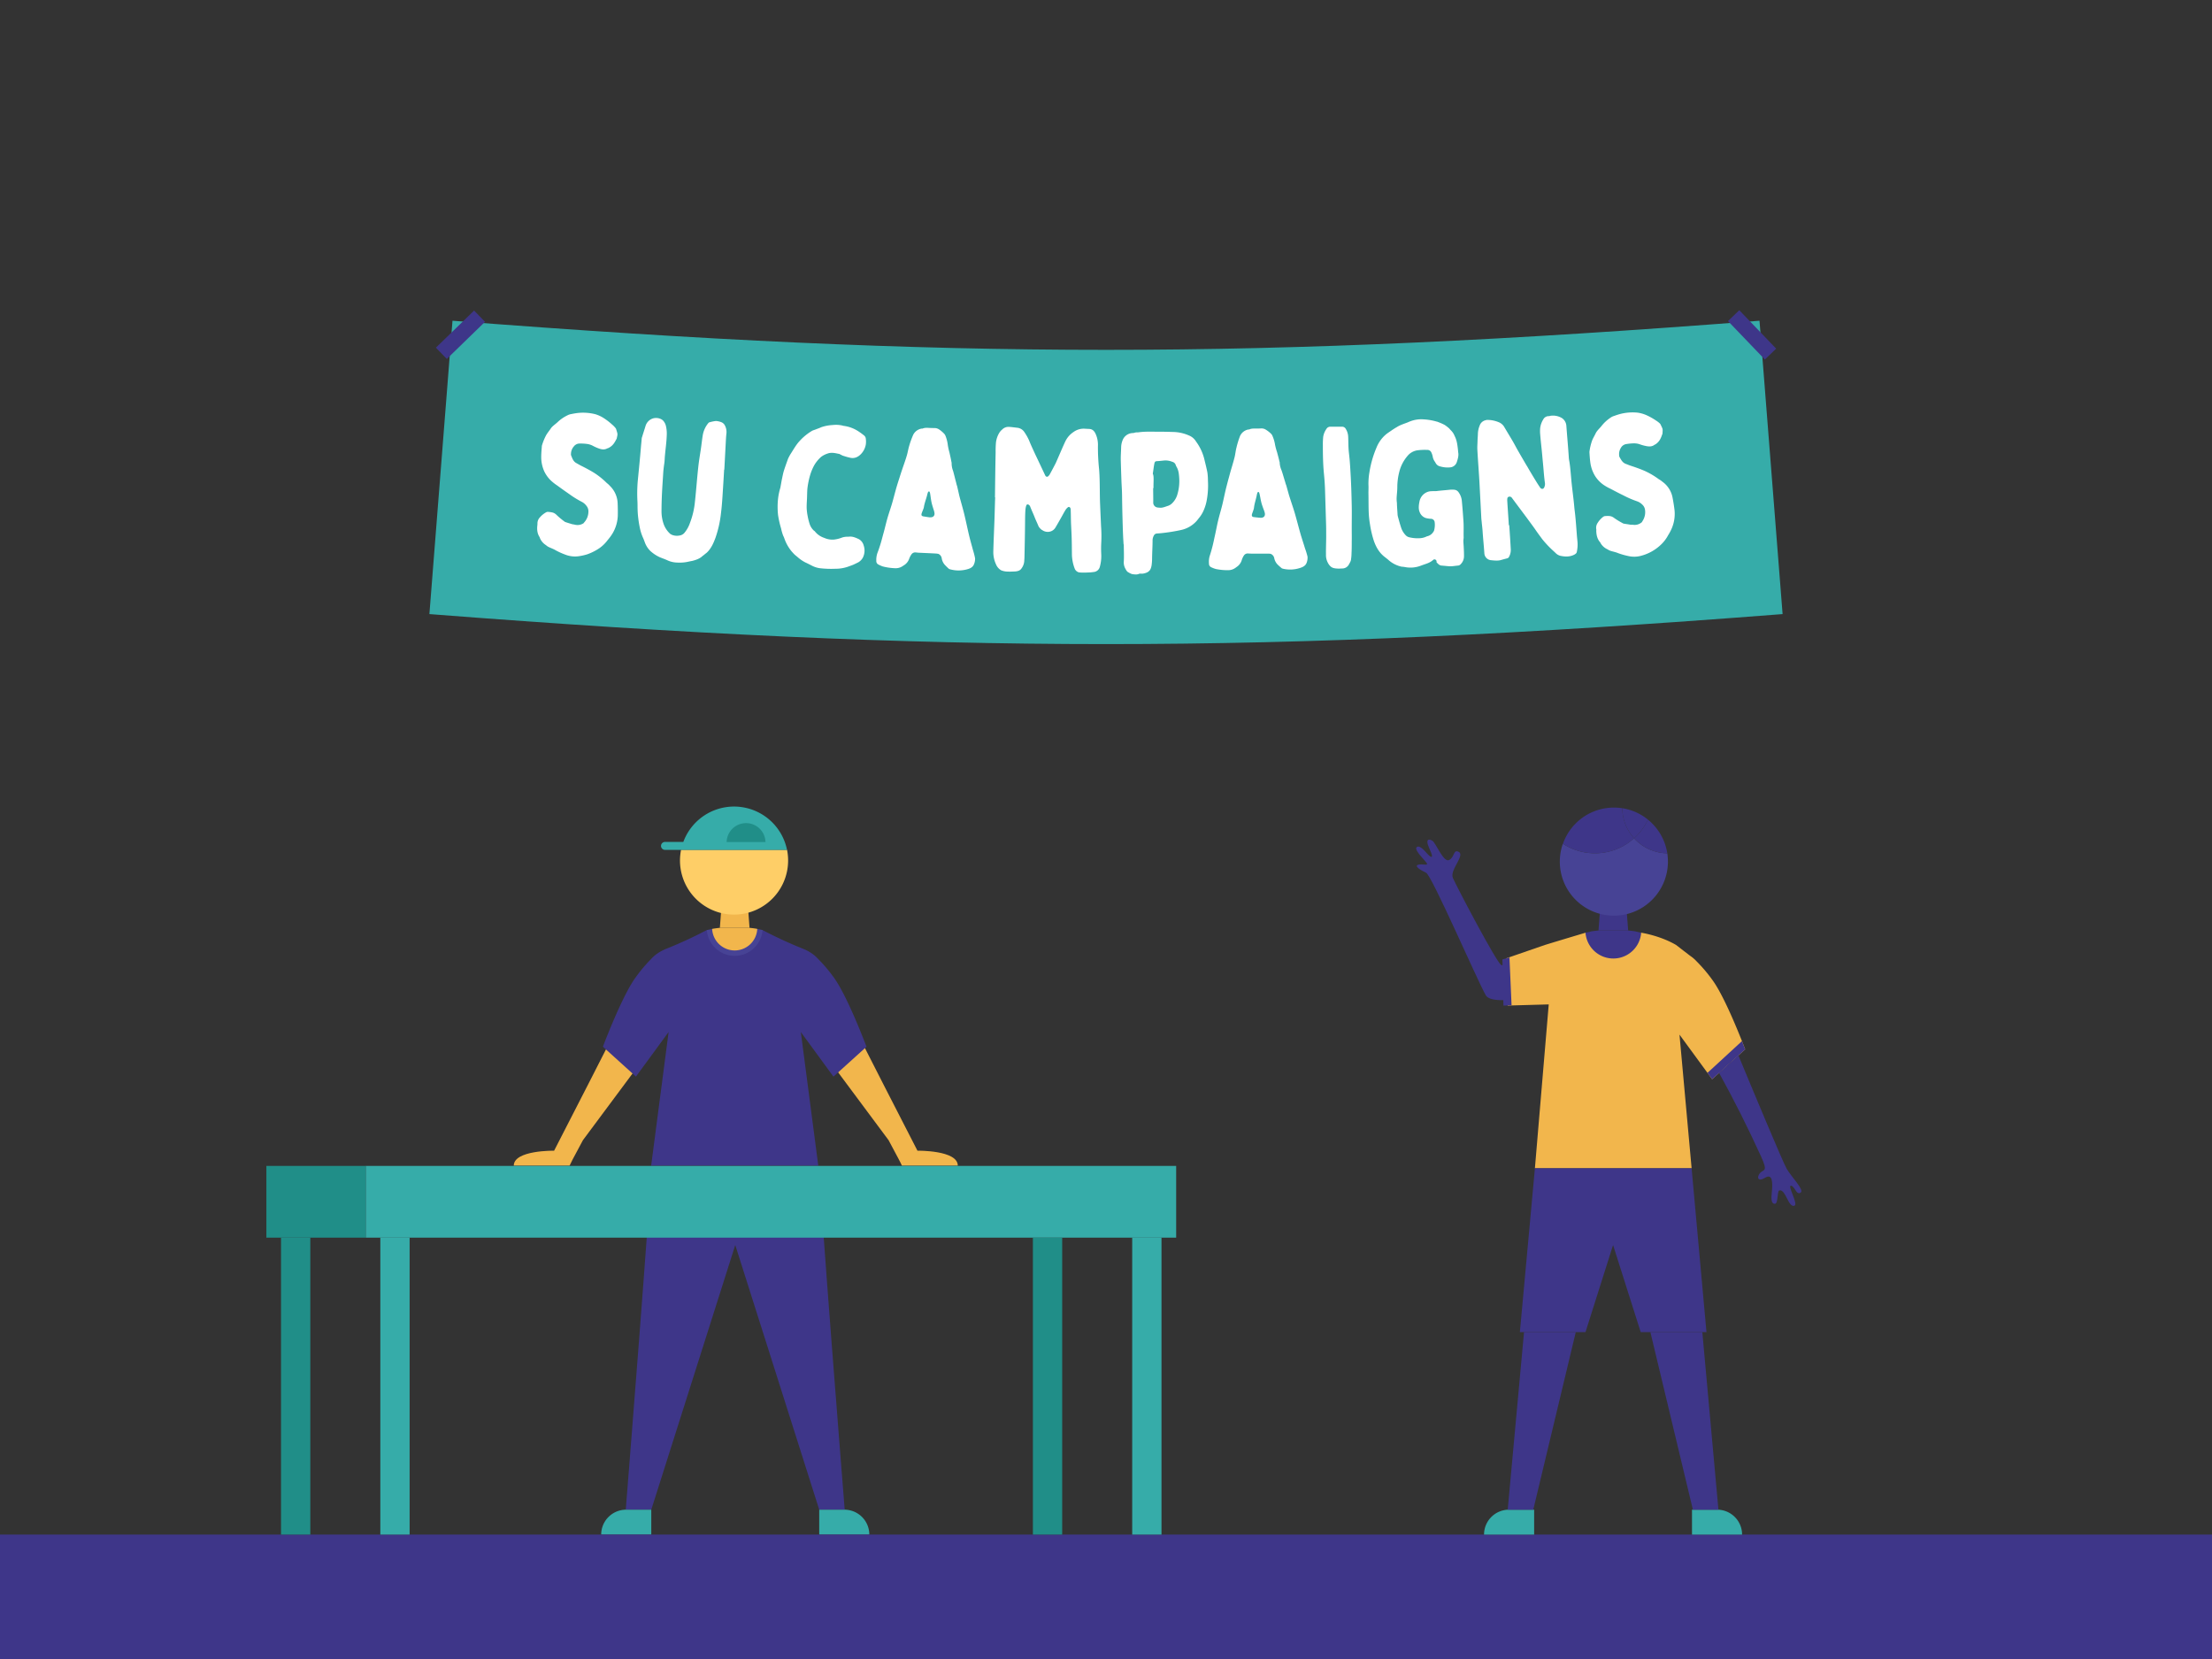 <svg xmlns="http://www.w3.org/2000/svg" viewBox="0 0 1600 1200"><rect x="0" y="0" width="1600" height="1200" fill="#333333" stroke="none"/><defs><style>.cls-1{fill:#f2b64c;}.cls-2{fill:#3e3689;}.cls-3{fill:#36aca9;}.cls-4{fill:#474395;}.cls-5{fill:#fece67;}.cls-6{fill:#208e88;}.cls-7{fill:#fff;}</style></defs><g id="Layer_2" data-name="Layer 2"><path class="cls-1" d="M669.21,843.14H652.37c-.56-1.29-1.31-2.81-2.28-4.62l-7.36-13.8-37.84-50.87s2.61-9.87,4.23-10.77S625,756.87,625,756.87s24.67,48.53,38.62,75.46c0,0,29.18-.48,29.18,10.81Z"/><path class="cls-1" d="M395.17,843.14H412c.57-1.29,1.32-2.81,2.28-4.62l7.37-13.8,37.83-50.87s-2.61-9.87-4.22-10.77-15.83-6.21-15.83-6.21-24.68,48.53-38.63,75.46c0,0-29.17-.48-29.17,10.81Z"/><path class="cls-2" d="M531.83,845.06h60.92C592,854.69,611,1092,611,1092H592.57L531.83,900.56,471.09,1092H452.62s19-237.31,18.29-246.94Z"/><path class="cls-3" d="M592.57,1092H628.8a0,0,0,0,1,0,0v18a0,0,0,0,1,0,0H610.57a18,18,0,0,1-18-18v0A0,0,0,0,1,592.57,1092Z" transform="translate(1221.37 2202) rotate(-180)"/><path class="cls-3" d="M452.86,1092h18.23a0,0,0,0,1,0,0v18a0,0,0,0,1,0,0H434.86a0,0,0,0,1,0,0v0A18,18,0,0,1,452.86,1092Z"/><path class="cls-2" d="M471,843.14l12.63-96.67L460,778.73l-23.9-21.62s13.59-36.25,23.5-49.88A107.79,107.79,0,0,1,471,693.64a27,27,0,0,1,4.57-4l.25-.17a32.94,32.94,0,0,1,6.09-3.19,312.06,312.06,0,0,0,29.35-13.55h40.28a311.59,311.59,0,0,0,29.36,13.55,32.56,32.56,0,0,1,6.08,3.19h0l.28.19a26.66,26.66,0,0,1,4.54,4,107.79,107.79,0,0,1,11.46,13.59c9.91,13.63,23.5,49.88,23.5,49.88l-23.9,21.62-23.61-32.26,12.64,96.67Z"/><path class="cls-4" d="M547.74,671.9l3.83.85h0a20.2,20.2,0,0,1-40.28,0l3.83-.84Z"/><polygon class="cls-1" points="520.7 671.13 542.16 671.13 540.55 649.68 522.32 649.68 520.7 671.13"/><path class="cls-1" d="M531.43,687.48a16.35,16.35,0,0,1-16.31-15.57c2.49-.51,5.58-.78,5.58-.78h21.46s3.09.26,5.58.77A16.34,16.34,0,0,1,531.43,687.48Z"/><path class="cls-5" d="M570.06,622.41a39.1,39.1,0,1,1-77.42-7.73h76.65A39.43,39.43,0,0,1,570.06,622.41Z"/><path class="cls-3" d="M481.19,609h13.08a39.09,39.09,0,0,1,75,5.73h-88.1a2.87,2.87,0,1,1,0-5.73Z"/><path class="cls-6" d="M525.59,609.07a14.06,14.06,0,0,1,28.11,0Z"/><rect class="cls-2" y="1110" width="1600" height="90"/><path class="cls-3" d="M1289.4,444.19C917,473.13,683,473.13,310.6,444.19Q319,338.11,327.3,232c361.26,28.07,584.14,28.07,945.4,0Q1281,338.1,1289.4,444.19Z"/><rect class="cls-2" x="1261.61" y="222.89" width="11.34" height="38.53" transform="translate(185.29 944.95) rotate(-43.82)"/><rect class="cls-2" x="313.79" y="236.49" width="38.53" height="11.34" transform="translate(-74.56 300.58) rotate(-44.18)"/><path class="cls-7" d="M388.75,378.91a6.35,6.35,0,0,1,1.84-4.76,16.27,16.27,0,0,1,4.39-3.56,3.71,3.71,0,0,1,1-.35,19.94,19.94,0,0,1,3.35.4,6.2,6.2,0,0,1,3.1,1.68,55.08,55.08,0,0,0,5.66,4.76,3.36,3.36,0,0,0,.7.48c1.57.55,3.16,1,4.74,1.51.72.2,1.59.26,2.31.46a7.9,7.9,0,0,0,5.94-.87c.3-.12.47-.4.79-.81a11.6,11.6,0,0,0,3.05-7.71,6.2,6.2,0,0,0-1.45-4.29,9.79,9.79,0,0,0-3.31-2.84,71,71,0,0,1-9.24-5.73c-2.89-2-5.7-4-8.61-6.13a33.85,33.85,0,0,1-4.82-3.84,22.83,22.83,0,0,1-4.6-6.56,25.1,25.1,0,0,1-2.1-10.42c0-2.42.24-4.89.43-7.33l0-.43a39,39,0,0,1,3.24-8c1-1.66,2.24-3.12,3.26-4.66,1.17-1.75,3.33-3.06,5-4.66a27.84,27.84,0,0,1,7-4.81,9,9,0,0,1,2.82-.94c1.61-.32,3.23-.63,4.84-.8a36.06,36.06,0,0,1,12.52.91,23.92,23.92,0,0,1,6,2.74,46.55,46.55,0,0,1,6.18,4.76,18,18,0,0,1,2.44,2.48c.13.15.26.45.39.6.12.44.24.74.36,1.18.83,2.65.83,2.65.21,5.35a2.29,2.29,0,0,1-.52,1.26,18.48,18.48,0,0,1-1.64,2.78,10.08,10.08,0,0,1-4.31,3.45c-.14,0-.3.12-.44.11-2.27,1.29-4.55.7-6.82-.19a32.67,32.67,0,0,1-3.37-1.53,12.66,12.66,0,0,0-4.4-1.48,37.7,37.7,0,0,0-5.94-.28A5.36,5.36,0,0,0,415,323a8.38,8.38,0,0,0-2,5.48,1.87,1.87,0,0,0,.08.87c.86,2.08,1.44,4.15,3.53,5.46,1.26.67,2.51,1.48,3.92,2.16,3.09,1.53,6.43,3.32,9.39,5.15a55.43,55.43,0,0,1,9,7.27,16.16,16.16,0,0,1,2.34,2.18A18.35,18.35,0,0,1,446.76,364c.12,3,.18,6.23.09,9.38a27,27,0,0,1-3.77,12.44,34.84,34.84,0,0,1-3.41,4.67,26.47,26.47,0,0,1-6,5.94,38.29,38.29,0,0,1-9,4.55,39.57,39.57,0,0,1-5.85,1.32,19.26,19.26,0,0,1-10.09-1.18,50.72,50.72,0,0,1-6.85-3.11c-1.66-1-3.42-1.56-5.13-2.41a6.15,6.15,0,0,1-1.26-.82c-.28-.17-.55-.48-.84-.64a11.09,11.09,0,0,1-4.17-5.09c0-.14-.12-.3-.11-.44-1.85-2.75-2.05-5.79-1.66-8.94Z"/><path class="cls-7" d="M522.59,359.16c-.26,4-.56,7.9-1.07,11.91a80.24,80.24,0,0,1-4,17.95c-1.4,3.76-3.05,7.62-6.16,10.62-.62.54-1.38,1.07-2,1.62-.46.4-.92.67-1.23.94-2,1.9-4.57,2.77-7.26,3.48-1.19.22-2.57.5-3.88.79a29.4,29.4,0,0,1-7.24.44,17.59,17.59,0,0,1-6.84-1.56c-1.71-.8-3.73-1.52-5.46-2.2a26.41,26.41,0,0,1-7.21-4.78,17.13,17.13,0,0,1-3.63-5.56c-.5-1.33-1-2.81-1.64-4.15a34.27,34.27,0,0,1-2.2-7.06,81.24,81.24,0,0,1-1.33-8.89c-.15-1.57-.23-3.33-.27-4.92s0-3.5-.1-5.2a107.49,107.49,0,0,1,.22-14.55c.81-8.29,1.67-16.76,2.35-25.09.15-1.83.39-3.72.51-5.59a5.24,5.24,0,0,1,.39-1.56c.75-2.55,1.65-5.18,2.38-7.64a8.25,8.25,0,0,1,4.53-5.19c2.81-1.27,6.83-.58,8.56,1.69a8.81,8.81,0,0,1,1.56,3,23.71,23.71,0,0,1,.69,7.54c-.17,5.05-1,10.4-1.39,15.49-.06.85-.09,1.58-.15,2.45-.09,1.58-.42,3.21-.58,4.72-.12,1.09-.29,2.29-.36,3.44-.31,5.17-.71,10.41-.95,15.51-.2,4.12-.33,8.53-.34,12.67a28.07,28.07,0,0,0,1.35,9,17.44,17.44,0,0,0,5.1,7.81c.43.17.85.48,1.28.65a10,10,0,0,0,6.16.22A5.68,5.68,0,0,0,495.4,385a22.21,22.21,0,0,0,3.6-6.57,57.86,57.86,0,0,0,3.68-15.65c.94-8.58,1.52-17.1,2.48-25.66.55-5,1.5-9.93,2.14-14.87.31-2.4.62-4.91,1-7.3a18.63,18.63,0,0,1,4.12-9c.31-.27.61-.54.9-.52a25.78,25.78,0,0,1,4.53-.91,13,13,0,0,1,3.71.78,5,5,0,0,1,2.63,2.16,10.28,10.28,0,0,1,1.28,5.83c-.27,2.29-.38,4.45-.5,6.75-.35,6.61-.7,13.08-1.05,19.69h-.14C523.42,346.23,523,352.77,522.59,359.16Z"/><path class="cls-7" d="M583.49,367.52a38.8,38.8,0,0,0,.77,6.08,42.46,42.46,0,0,0,1.52,5.82,11.37,11.37,0,0,0,3,4.45,2.11,2.11,0,0,1,.84.75,14.35,14.35,0,0,0,6.57,4.44,14.65,14.65,0,0,0,6.69,1.26,22.1,22.1,0,0,0,6.21-1.5,12.61,12.61,0,0,1,3.54-.59,9.59,9.59,0,0,0,1.76-.08c2.5-.2,4.73.85,6.82,1.82a7.31,7.31,0,0,1,3.51,4.58,11.33,11.33,0,0,1-.58,8.77,8.83,8.83,0,0,1-3.2,3.35c-1.05.54-2.26,1.12-3.29,1.61s-2.39.93-3.43,1.32a27.62,27.62,0,0,1-10.07,1.8,70.44,70.44,0,0,1-11.46-.44,18.4,18.4,0,0,1-5.81-2c-1.43-.74-2.91-1.48-4.47-2.2a26.62,26.62,0,0,1-5-3.38c-1-.9-2.06-1.66-2.84-2.42-.56-.55-1.12-1.2-1.69-1.8a30.28,30.28,0,0,1-5.45-9.46,13.79,13.79,0,0,0-.93-2.2,35.4,35.4,0,0,1-1.52-5.26,69.2,69.2,0,0,1-2.2-9.75,55.74,55.74,0,0,1-.09-10.81,45.14,45.14,0,0,1,1.7-8.71c.17-.57.25-1.32.39-2,.24-1.23.47-2.76.76-4.15.45-2.06.84-4.32,1.45-6.27.9-2.9,2-5.82,3-8.66a30.61,30.61,0,0,1,2.05-3.8c2-3.08,3.75-6.33,6.33-9.09a39,39,0,0,1,9.28-7.53c.43-.13,1-.39,1.46-.52.73-.26,1.36-.5,2.05-.78a29.54,29.54,0,0,0,2.94-1.18,29.91,29.91,0,0,1,8.14-1.55,21.62,21.62,0,0,1,7.34.41.85.85,0,0,0,.57.17,25.39,25.39,0,0,1,10.54,3.83,48.37,48.37,0,0,1,4.37,3.18,3.38,3.38,0,0,1,1.22,2.49,14.82,14.82,0,0,1,0,3.88,13.14,13.14,0,0,1-3.57,7.08c-2.4,2.46-5.19,3.43-8.48,2.44-1.58-.34-3-.82-4.59-1.31a19.11,19.11,0,0,1-1.85-.94c-.29,0-.42-.3-.71-.31-2.74-.53-5.45-1.36-8.39-.32a16.1,16.1,0,0,0-4.73,2.41,24.62,24.62,0,0,0-5.19,6.42,37.3,37.3,0,0,0-2.91,7.23,60.12,60.12,0,0,0-1.83,9.14c-.23,2.42-.2,4.89-.31,7.33S583.43,365.21,583.49,367.52Z"/><path class="cls-7" d="M675.9,309.62a6.09,6.09,0,0,1,3.72,1.24,20.88,20.88,0,0,1,3.54,3.1,5,5,0,0,1,.69,1.17,26.12,26.12,0,0,1,1.73,6.81,46,46,0,0,0,1.18,5.35c.51,2.3,1.06,4.63,1.45,6.94a1.21,1.21,0,0,1,.13.58,14.93,14.93,0,0,0,1,5.64c.84,2.84,1.47,5.79,2.28,8.68a15,15,0,0,0,.68,2.46c.53,2.32,1.07,4.63,1.6,7,1.08,4.19,2.35,8.42,3.39,12.59,1.39,5.57,2.54,11.44,3.91,17.06.81,3.32,1.77,6.54,2.6,9.69a52.69,52.69,0,0,1,1.51,5.93,10.19,10.19,0,0,1-.81,4.31c-.92,2.29-3,3.11-5.06,3.65a23,23,0,0,1-12.5-.11.7.7,0,0,0-.44-.15,37.71,37.71,0,0,1-3.3-3.24,9.18,9.18,0,0,1-2-4.37,4.18,4.18,0,0,0-2.57-3.37c-.44,0-.87-.16-1.31-.17-4.11-.24-8.28-.41-12.31-.59-.72,0-1.66-.14-2.49-.21a3.31,3.31,0,0,0-3.12,1.22,13.74,13.74,0,0,0-1.69,3.12,9,9,0,0,1-4.11,5.07,12,12,0,0,1-1.79,1.1,9,9,0,0,1-4.29.89,42,42,0,0,1-8.93-1.27,21.8,21.8,0,0,1-3.48-1.55,2.72,2.72,0,0,1-1.25-2.49,15.24,15.24,0,0,1,.76-5.59c.85-2.18,1.72-4.79,2.43-7.13s1.31-4.86,2-7.28c1-3.56,1.8-7.18,2.81-10.72,1.25-4.39,2.89-8.78,4-13,.72-2.62,1.43-5.35,2.13-7.86.73-2.67,1.58-5.32,2.4-7.85.6-1.83,1.12-3.56,1.75-5.42,1.27-3.85,2.67-7.57,3.8-11.41.63-2.14,1-4.53,1.64-6.72a63.62,63.62,0,0,1,3-8.28,8.33,8.33,0,0,1,6.18-4.44h.58c1.89-.81,3.76-.48,5.78-.43C674,309.57,675,309.65,675.9,309.62Zm-3,64.57c2.18.05,3.38-1.21,3-3.38a15,15,0,0,0-.68-2.46c-.54-1.75-1.13-3.52-1.47-5.22-.43-2.11-.63-4.19-1-6.36-.14-.29-.14-.58-.27-.87-.28-.59-.72-.6-1.17,0a12.09,12.09,0,0,0-.46,1.28c-.67,3.15-2.05,6.29-2.57,9.59a6,6,0,0,1-.48,1.57c-.27.83-.77,1.86-1.09,2.85-.47,1.42-.14,2.11,1.25,2.33s3,.51,4.51.69Z"/><path class="cls-7" d="M720.17,327.05a65.45,65.45,0,0,1,.26-7.2,17.89,17.89,0,0,1,2.26-6.58,9.56,9.56,0,0,1,2.2-2.56,6.33,6.33,0,0,1,4.64-1.95c2.09.09,4.24.42,6.33.65a7,7,0,0,1,5.16,3.23,36.44,36.44,0,0,1,3.53,6.38c1.17,3,2.68,6.07,4.1,9.25,2.41,5.06,4.82,10.12,7.24,15.32a3.8,3.8,0,0,0,.43.73,1.26,1.26,0,0,0,1.89.16,8.47,8.47,0,0,0,1-1.15c1.47-2.72,2.94-5.44,4.41-8.31l1.32-3c1.91-4.3,3.68-8.61,5.72-12.92a16.76,16.76,0,0,1,5.81-6.59,12.42,12.42,0,0,1,8.22-2.41c.8.07,1.79.08,2.59.15a7.84,7.84,0,0,1,1.59.14c2.3.59,3.25,2.49,4,4.33a19.11,19.11,0,0,1,1.29,7.92,152,152,0,0,0,.85,16.84c.25,3,.36,6.11.42,9.07.12,5.05.07,10.43.28,15.69s.47,11,.72,16.55a89,89,0,0,1,.14,11.66,80.15,80.15,0,0,0,0,8.63,28.9,28.9,0,0,1-1,8.78,5,5,0,0,1-4.41,3.88c-.84.09-1.8.25-2.65.29-1.7.06-3.74.2-5.58.12a17.46,17.46,0,0,1-2.5-.15,4.46,4.46,0,0,1-3.08-2.74,30.4,30.4,0,0,1-2-10.09c-.05-4.39-.06-9-.23-13.53-.1-2.85-.27-5.77-.4-8.64-.14-3.3-.11-6.48-.24-9.79a5,5,0,0,0-.14-1.44c-.43-1.15-1.3-1.44-2.18-.58a7.53,7.53,0,0,0-1.47,1.72c-1.17,1.86-2.12,3.74-3.09,5.45-1.35,2.36-2.67,4.73-4.14,7.17a6.33,6.33,0,0,1-4.7,3.13,6.84,6.84,0,0,1-4.37-.9,9.89,9.89,0,0,0-1-.59,8.68,8.68,0,0,1-2.17-2.46c-.86-2.17-2-4.44-2.86-6.65-1-2.56-2.28-5.21-3.27-7.81a2.63,2.63,0,0,0-1.3-1.31,1.08,1.08,0,0,0-1.46.71,13.44,13.44,0,0,0-.62,3.3c-.25,3.36-.23,7.05-.27,10.51-.08,7.77-.24,15.47-.4,23,0,1.14-.13,2.49-.19,3.6a10.17,10.17,0,0,1-2.11,5.3c-1.06,1.49-2.9,1.9-4.73,2-1.55.05-3.3.17-4.85.08a12.65,12.65,0,0,1-5-.93,8.85,8.85,0,0,1-3.75-4.38,20.9,20.9,0,0,1-1.91-9.53c.18-7,.5-14,.76-20.86.23-6,.33-11.94.57-18h-.15C719.81,348.83,719.94,337.87,720.17,327.05Z"/><path class="cls-7" d="M812.11,380.75c-.22-7.14-.4-14.6-.49-21.73,0-3.84-.33-7.64-.46-11.51-.18-4.87-.35-9.9-.47-14.68-.08-3.1.21-6.4.27-9.5a14.47,14.47,0,0,1,1.43-5.76,8.11,8.11,0,0,1,7.2-4.34c.58,0,1.36-.37,2-.44s1.58,0,2.45-.16c4.46-.59,9.08-.33,13.69-.37,3.6,0,7.36.09,11,.2a29.46,29.46,0,0,1,11.13,2.47,10.54,10.54,0,0,1,5.25,4.4,36.24,36.24,0,0,1,6.1,13.16c.74,3.14,1.59,6.35,2.16,9.47a45.48,45.48,0,0,1,.37,5.9,58.67,58.67,0,0,1-.82,13.69,32.32,32.32,0,0,1-2.23,7.51A22.64,22.64,0,0,1,867,375c-.29.44-.72.88-1,1.31a21.15,21.15,0,0,1-11.46,7,129,129,0,0,1-14.15,2.29c-1.32.16-2.75.21-3.8.32a2.7,2.7,0,0,0-1.61.87,7.24,7.24,0,0,0-1.29,4c0,4.25-.31,8.71-.35,13a41.39,41.39,0,0,1-.27,4.46,11.66,11.66,0,0,1-.57,2.59c-.86,2.74-3.21,3.62-5.71,4.07a12.44,12.44,0,0,1-2.2,0,2.8,2.8,0,0,0-1,.29,5.59,5.59,0,0,1-2.35.3,15.15,15.15,0,0,1-2.5-.28,11,11,0,0,1-2.36-1.14c-1.33-.57-1.89-1.9-2.51-3a9.28,9.28,0,0,1-1-4.89c.24-4.07,0-8.21,0-12.38h-.14C812.42,389.53,812.23,385,812.11,380.75Zm22-27.73c0,3.46.11,7,.06,10.36a3.52,3.52,0,0,0,3.23,3.72,13.85,13.85,0,0,0,1.75.14c1.53.17,3.5-.61,5.24-1.2a7.88,7.88,0,0,0,3.62-2.19,14.32,14.32,0,0,0,3.58-6.08,33.65,33.65,0,0,0,1.33-12.53c-.19-2.72-.49-5.33-2-7.76a7.7,7.7,0,0,1-.44-1,3.41,3.41,0,0,0-2.49-2.42,13,13,0,0,0-5.5-1c-1.74.15-3.54.39-5.21.47s-2,.36-2.31,1.89c-.47,2.24-.69,4.75-1.11,7.06a2.08,2.08,0,0,0,.15.57c.8,1.87.19,6.62.36,9.93Z"/><path class="cls-7" d="M912.1,309.89a6,6,0,0,1,3.77,1.07,20.39,20.39,0,0,1,3.68,2.94,5,5,0,0,1,.74,1.13,25.9,25.9,0,0,1,2,6.72,45.73,45.73,0,0,0,1.43,5.29c.6,2.27,1.26,4.58,1.75,6.87a1,1,0,0,1,.16.57,15.07,15.07,0,0,0,1.3,5.59c1,2.79,1.73,5.71,2.68,8.57a15.23,15.23,0,0,0,.78,2.43l1.92,6.86c1.27,4.14,2.74,8.31,4,12.42,1.64,5.51,3.06,11.31,4.68,16.87,1,3.28,2.06,6.45,3,9.56a53.21,53.21,0,0,1,1.78,5.86,10.17,10.17,0,0,1-.62,4.34c-.81,2.32-2.85,3.24-4.89,3.87a22.84,22.84,0,0,1-12.48.46.74.74,0,0,0-.45-.13,38.23,38.23,0,0,1-3.45-3.08,9.33,9.33,0,0,1-2.16-4.27,4.14,4.14,0,0,0-2.71-3.25c-.44,0-.89-.13-1.33-.12-4.1,0-8.28,0-12.32,0-.72,0-1.66-.07-2.49-.1a3.3,3.3,0,0,0-3.06,1.36,13.22,13.22,0,0,0-1.55,3.19,9,9,0,0,1-3.87,5.26,12.73,12.73,0,0,1-1.74,1.18,9,9,0,0,1-4.25,1.08,41.68,41.68,0,0,1-9-.86,20.94,20.94,0,0,1-3.54-1.39,2.69,2.69,0,0,1-1.36-2.43,14.81,14.81,0,0,1,.51-5.62c.75-2.21,1.49-4.86,2.09-7.23s1.09-4.92,1.65-7.37c.81-3.6,1.47-7.25,2.32-10.83,1.05-4.45,2.48-8.9,3.43-13.15.6-2.66,1.19-5.41,1.76-7.95.62-2.7,1.34-5.39,2-7.95.52-1.86,1-3.61,1.5-5.49,1.09-3.91,2.32-7.69,3.28-11.58.53-2.16.73-4.56,1.32-6.79a62.31,62.31,0,0,1,2.59-8.4,8.29,8.29,0,0,1,6-4.72h.58c1.86-.9,3.74-.65,5.75-.69C910.23,309.93,911.15,310,912.1,309.89ZM912,374.53c2.19,0,3.33-1.37,2.85-3.52a16.37,16.37,0,0,0-.79-2.43c-.62-1.71-1.29-3.46-1.71-5.14-.52-2.09-.82-4.16-1.3-6.31-.15-.28-.16-.57-.31-.86-.3-.57-.74-.56-1.16,0a11.94,11.94,0,0,0-.41,1.3c-.52,3.18-1.76,6.37-2.13,9.69a5.56,5.56,0,0,1-.41,1.59c-.23.85-.68,1.9-1,2.9-.39,1.44,0,2.11,1.36,2.28,1.56.18,3.07.37,4.54.48Z"/><path class="cls-7" d="M976.38,334.3c.27,3.59.46,7.11.65,10.49.38,6.9.57,14,.72,21,.11,5.39,0,11,0,16.56,0,3,.08,6.2,0,9.36,0,2.87,0,5.71-.15,8.5a29.39,29.39,0,0,1-.31,4,5.76,5.76,0,0,1-.65,2.33c-.31.65-.69,1.32-1.11,2.05a5.44,5.44,0,0,1-4.77,2.61c-.88,0-2,.13-2.79.09-1.75-.09-4-.16-5.49-1.56a9.05,9.05,0,0,1-2-2.67,11.73,11.73,0,0,1-1.36-6c-.08-5,.21-10,.14-14.84,0-2.41,0-4.89-.08-7.19-.25-8.35-.5-16.55-.75-24.75-.12-3.88-.41-7.79-.79-11.64-.69-7-.78-14.15-.78-20.86a54,54,0,0,1,.26-5.91,13.28,13.28,0,0,1,2.28-5.54,3.15,3.15,0,0,1,2.83-1.67c2.82,0,5.84,0,8.66,0a2.89,2.89,0,0,1,2.5,1.5,11.51,11.51,0,0,1,1.77,5.41c.17,2.81.07,5.75.33,9.64C975.64,327.35,976.13,330.86,976.38,334.3Z"/><path class="cls-7" d="M1048.41,354.27a16.42,16.42,0,0,1,3.78,0,4.19,4.19,0,0,1,2.7,1.6,12.64,12.64,0,0,1,2.52,6.65c.46,4.94.86,10,1.17,14.93.24,3.68,0,7.56.12,11.23,0,.71-.15,1.51-.19,2.17-.06,1.29.14,2.88.21,4.31.12,2.45.26,4.91.22,7.34a8.1,8.1,0,0,1-2.38,5.6,2.85,2.85,0,0,1-2,1c-2.13.17-4.57.68-6.75.46-1.75-.17-3.45-.33-5.18-.47-1.42-.12-2.41-1.19-3.33-2.16-.3-.13-.18-.71-.2-1a1.51,1.51,0,0,0-2.4-1c0,.14-.14.15-.14.15-2.26,2-4.88,2.67-7.63,3.65l-1.31.49a20.9,20.9,0,0,1-11.14,1,17.24,17.24,0,0,0-2.66-.32,20.92,20.92,0,0,1-9.3-4.67c-.92-.83-1.82-1.51-2.88-2.34-3.94-3-6.31-7.12-7.93-11.8a75.05,75.05,0,0,1-2.79-12,68,68,0,0,1-.9-8.75c-.16-4.31-.1-8.85-.18-13.1-.05-2.12.13-4.33,0-6.48a48.24,48.24,0,0,1,.69-9.1,75.82,75.82,0,0,1,5.13-17.91,24.37,24.37,0,0,1,6.44-9.18c1.54-1.35,3.37-2.43,5.05-3.65,1-.62,1.83-1.23,3-1.85,2.53-1.69,5.53-2.53,8.36-3.66a11.71,11.71,0,0,1,1.56-.65,22,22,0,0,1,9.6-1.42,41.61,41.61,0,0,1,9.45,1.59,3.78,3.78,0,0,1,1.17.37,35.77,35.77,0,0,1,4.72,2.09,30.84,30.84,0,0,1,3,2.3c.6.55,1.07,1.25,1.68,1.8a11.27,11.27,0,0,1,2.5,3.91c1.59,2.95,2,6.52,2.34,9.4.11.79.14,1.9.28,2.72.36,2.16-.36,4.55-1,6.53a5.54,5.54,0,0,1-4.74,4,19.4,19.4,0,0,1-7.29-.66,4.91,4.91,0,0,1-3.15-2.16,15.79,15.79,0,0,0-.94-1.55,8.21,8.21,0,0,1-1.31-3.11,12.7,12.7,0,0,0-1.17-3.54,3.11,3.11,0,0,0-3-1.6,40.77,40.77,0,0,0-7.08.31,11.49,11.49,0,0,0-6.38,3.3,28.12,28.12,0,0,0-6.6,12.23,44.71,44.71,0,0,0-1.44,11.15c0,2.26-.29,4.66-.45,6.94a21,21,0,0,0,.18,4.45c0,.29,0,.44,0,.72.09,2.3.27,4.82.43,7a8.61,8.61,0,0,0,.4,2.58c.68,2.57,1.36,5,2.2,7.55a14.19,14.19,0,0,0,3.3,5.48,5,5,0,0,0,2.56,1.48,25.7,25.7,0,0,0,7.5.69,12.58,12.58,0,0,0,4.65-1.07c.28-.16.43-.16.72-.32a7,7,0,0,0,4.68-3.38,2,2,0,0,0,.41-.74,15.36,15.36,0,0,0,.45-6.07,2.74,2.74,0,0,0-2.74-2.47,18.55,18.55,0,0,1-3.68-.56,7.07,7.07,0,0,1-4.43-4.27c-1-2.33-.67-5-.18-7.48a9.41,9.41,0,0,1,2.28-4.71,9.13,9.13,0,0,1,4.25-2.64c2-.55,4.1-.21,6-.41C1042.27,354.8,1045.56,354.58,1048.41,354.27Z"/><path class="cls-7" d="M1092.79,397.52a10.4,10.4,0,0,1-1.19,5.11,2,2,0,0,1-1.4,1.23c-1.45.37-3.09.82-4.64,1.26-2.21.63-4.75.3-7.06.09a5.32,5.32,0,0,1-4.82-4.93c-.36-5.39-.94-10.84-1.29-16.22-.14-2.13-.44-4.23-.62-6.31-.08-1-.25-2-.29-2.87q-.64-12.3-1.28-24.58c-.43-8.34-1.16-16.8-1.59-25.14-.11-2,.08-3.9.12-5.92s.24-3.91.28-5.78a16.76,16.76,0,0,1,1.3-5.68,5.8,5.8,0,0,1,4.41-3.84,2.14,2.14,0,0,1,1-.2,21.24,21.24,0,0,1,8.46,1.7,8.19,8.19,0,0,1,4.12,3.81c1.91,3.21,3.81,6.32,5.59,9.35,1.55,2.63,3,5.49,4.52,8.1,1.1,1.94,2.26,3.91,3.39,5.86,1,1.67,1.94,3.35,2.9,4.88,2,3.49,4,6.82,6.14,10.3,1,1.67,2.1,3.34,3.22,5a2,2,0,0,0,1.07.8c.89.23,1.42-.17,1.84-1a5.61,5.61,0,0,0,.54-3.06c-.7-4.7-1-10.09-1.5-15.05-.29-2.83-.51-5.75-.82-8.74-.4-3.85-.84-7.81-1.15-11.76a25.33,25.33,0,0,1,0-4.18,15.32,15.32,0,0,1,2.22-6.34,4.41,4.41,0,0,1,4-2.41,2.21,2.21,0,0,0,1-.21,12.6,12.6,0,0,1,8.33,1.5,7.26,7.26,0,0,1,3.41,5.83c.57,7.69,1.29,15.5,1.79,23.26.07,1,.35,2.19.49,3.14.75,5,1.06,10.67,1.61,15.76.53,4.94,1.23,10,1.68,14.75.13,1.39.24,2.77.42,4.15.74,5.77,1.16,12.26,1.62,18.21.14,1.85.38,3.59.49,5.31a25.13,25.13,0,0,1-.59,6.67c-.24.88-.81,1.21-1.52,1.69-3.27,1.8-6.81,1.73-10.39.95a7.33,7.33,0,0,1-3.21-1.82c-1.23-1.22-2.5-2.3-3.75-3.52a76.48,76.48,0,0,1-6-6.56c-1.6-2.18-3.31-4.44-4.8-6.63-2-2.91-4.31-5.95-6.53-9-3.5-4.7-7.14-9.54-10.62-14.24a2.05,2.05,0,0,0-2-1,1.48,1.48,0,0,0-1.39,1.38,7.65,7.65,0,0,0-.06,1.59c.33,5.89.81,11.77,1.13,17.66h.3Q1092.31,388.68,1092.79,397.52Z"/><path class="cls-7" d="M1154.65,383a6.34,6.34,0,0,1,1.13-5,16,16,0,0,1,3.82-4.16,3.83,3.83,0,0,1,1-.5,19.19,19.19,0,0,1,3.37-.09,6.15,6.15,0,0,1,3.31,1.21,54.88,54.88,0,0,0,6.29,3.88,3,3,0,0,0,.76.38c1.64.32,3.27.49,4.91.8.74.09,1.62,0,2.36.12a7.91,7.91,0,0,0,5.75-1.72c.28-.17.4-.46.66-.92a11.66,11.66,0,0,0,1.9-8.07,6.24,6.24,0,0,0-2.06-4,9.89,9.89,0,0,0-3.69-2.32,71.41,71.41,0,0,1-10-4.33c-3.15-1.51-6.23-3.16-9.41-4.82a33.62,33.62,0,0,1-5.33-3.09,22.72,22.72,0,0,1-5.5-5.82,25,25,0,0,1-3.59-10c-.34-2.41-.48-4.88-.64-7.32l0-.43a38.57,38.57,0,0,1,2-8.36c.75-1.78,1.76-3.41,2.55-5.08.9-1.9,2.85-3.52,4.27-5.34a28,28,0,0,1,6.25-5.78,8.94,8.94,0,0,1,2.65-1.34c1.54-.55,3.11-1.09,4.67-1.49a35.8,35.8,0,0,1,12.52-.92,24.22,24.22,0,0,1,6.36,1.83,46.45,46.45,0,0,1,6.81,3.81,18.4,18.4,0,0,1,2.77,2.1c.15.13.32.4.48.54.17.42.34.69.52,1.11,1.21,2.5,1.21,2.5,1,5.26a2.37,2.37,0,0,1-.33,1.33,17.24,17.24,0,0,1-1.23,3,10.07,10.07,0,0,1-3.75,4.05c-.15,0-.28.16-.43.17-2,1.6-4.4,1.35-6.77.81a29.88,29.88,0,0,1-3.56-1,12.69,12.69,0,0,0-4.57-.81,37,37,0,0,0-5.91.58,5.39,5.39,0,0,0-3.58,2.71,8.43,8.43,0,0,0-1.19,5.71,1.86,1.86,0,0,0,.2.85c1.16,1.94,2,3.9,4.29,4.89,1.34.48,2.7,1.1,4.19,1.57,3.28,1.06,6.85,2.34,10,3.73a56.23,56.23,0,0,1,9.94,5.88,16.74,16.74,0,0,1,2.62,1.82,18.29,18.29,0,0,1,7.33,11.41c.56,2.95,1.09,6.15,1.46,9.28a26.8,26.8,0,0,1-1.93,12.85,33.82,33.82,0,0,1-2.69,5.12,26.21,26.21,0,0,1-5.08,6.74,32.73,32.73,0,0,1-13.85,8,19.22,19.22,0,0,1-10.16.31,52.1,52.1,0,0,1-7.23-2.08c-1.78-.76-3.61-1.05-5.42-1.65a6.12,6.12,0,0,1-1.37-.62c-.3-.13-.61-.39-.92-.52a11,11,0,0,1-4.86-4.42c0-.15-.17-.28-.18-.42-2.23-2.45-2.87-5.44-2.94-8.6C1154.68,383.6,1154.67,383.31,1154.65,383Z"/><rect class="cls-3" x="275.1" y="895.22" width="21.19" height="214.78"/><rect class="cls-3" x="818.95" y="895.22" width="21.19" height="214.78"/><rect class="cls-3" x="264.51" y="843.34" width="586.24" height="51.88"/><rect class="cls-6" x="203.27" y="895.22" width="21.19" height="214.78"/><rect class="cls-6" x="747.12" y="895.22" width="21.19" height="214.78"/><rect class="cls-6" x="192.68" y="843.34" width="71.83" height="51.88"/><path class="cls-3" d="M1091.46,1092h18.23a0,0,0,0,1,0,0v18a0,0,0,0,1,0,0h-36.24a0,0,0,0,1,0,0v0A18,18,0,0,1,1091.46,1092Z"/><path class="cls-3" d="M1223.88,1092h36.24a0,0,0,0,1,0,0v18a0,0,0,0,1,0,0h-18.23a18,18,0,0,1-18-18v0A0,0,0,0,1,1223.88,1092Z" transform="translate(2483.99 2202) rotate(-180)"/><path class="cls-2" d="M1144.66,680.71s-55.27,19.6-58.84,17.29-31.09-54.54-34.89-62.9c-2.69-5.92,9.89-17.13,3.6-19.2-3.4-1.12-2.4,4.22-6.39,6.19s-9.46-12.2-12-13.9-5.34-1.35-2.49,4.92,2.67,7.61.61,6.19-6.75-8.6-9.46-6.58,7.69,11,7.45,12.22-3.59-.26-6.51.59,1.59,3.85,5.76,5.74,36.43,76.61,43.2,88.63c5.36,9.52,53.2-3.13,53.2-3.13l-4.5,28.11,28.27,1.29-2-65.79-5,.33"/><path class="cls-1" d="M1212.38,683.54s10.26,7.94,10.42,8a27,27,0,0,1,4.57,4,108.65,108.65,0,0,1,11.46,13.59c9.9,13.63,23.5,49.89,23.5,49.89l-23.9,21.61-23.61-32.26,8.77,96.67H1110.24l10-118.52-29.67.83-1.25-34.11,28.13-9.72c16-4.88,29.42-8.87,29.42-8.87h40.28S1200.84,676.74,1212.38,683.54Z"/><path class="cls-2" d="M1150.66,673.82l-3.83.85h0a20.2,20.2,0,0,0,40.28,0l-3.83-.84Z"/><polygon class="cls-2" points="1177.69 673.05 1156.24 673.05 1157.85 651.6 1176.08 651.6 1177.69 673.05"/><path class="cls-2" d="M1167,689.4a16.34,16.34,0,0,0,16.31-15.57c-2.5-.51-5.59-.78-5.59-.78h-21.45s-3.09.27-5.58.77A16.34,16.34,0,0,0,1167,689.4Z"/><polygon class="cls-2" points="1139.8 963.56 1109.05 1092 1090.57 1092 1102.37 963.56 1139.8 963.56"/><polygon class="cls-2" points="1242.99 1092 1224.52 1092 1193.77 963.56 1231.34 963.56 1242.99 1092"/><polygon class="cls-2" points="1223.59 845.06 1110.24 845.06 1099.37 963.56 1146.83 963.56 1166.78 900.56 1186.77 963.56 1234.34 963.56 1223.59 845.06"/><polygon class="cls-2" points="1262.33 759.04 1260.01 753.06 1235.05 776.04 1238.43 780.65 1262.33 759.04"/><polygon class="cls-2" points="1086.73 693.98 1087.48 727.37 1093.36 727.21 1091.83 692.54 1086.73 693.98"/><path class="cls-4" d="M1182,606.36a33,33,0,0,0,24,10.85,39.76,39.76,0,0,1,.46,6,39.1,39.1,0,1,1-76-12.92,42.32,42.32,0,0,0,51.48-3.95Z"/><path class="cls-2" d="M1182,606.36a42.45,42.45,0,0,0,10-13.5,39.09,39.09,0,0,1,14,24.35A33,33,0,0,1,1182,606.36Z"/><path class="cls-2" d="M1167.43,584.14a38.51,38.51,0,0,1,6,.46,33,33,0,0,0,8.57,21.76,42.32,42.32,0,0,1-51.48,3.95A39.08,39.08,0,0,1,1167.43,584.14Z"/><path class="cls-2" d="M1182,606.36a33,33,0,0,1-8.57-21.76,38.86,38.86,0,0,1,18.59,8.26A42.45,42.45,0,0,1,1182,606.36Z"/><path class="cls-2" d="M1257.46,763.44c9.67,23.33,32.11,77.22,34.89,81.95,3.56,6.05,12.76,15.25,10.2,17.18-3.2,2.4-4.26-4.6-7.08-4.9s5.42,13.27,2.52,14.43c-4.45,1.78-6.38-12.32-11-11-1.67.48-.63,9.76-3.26,9.64-3.41-.15-2.23-5.93-1.93-10.68s.26-11.42-5.06-8.16-6.22-.38-3.69-3.38,6.09-.33.74-12.08c-9.85-21.61-19.76-41.21-30.33-60.37"/></g></svg>